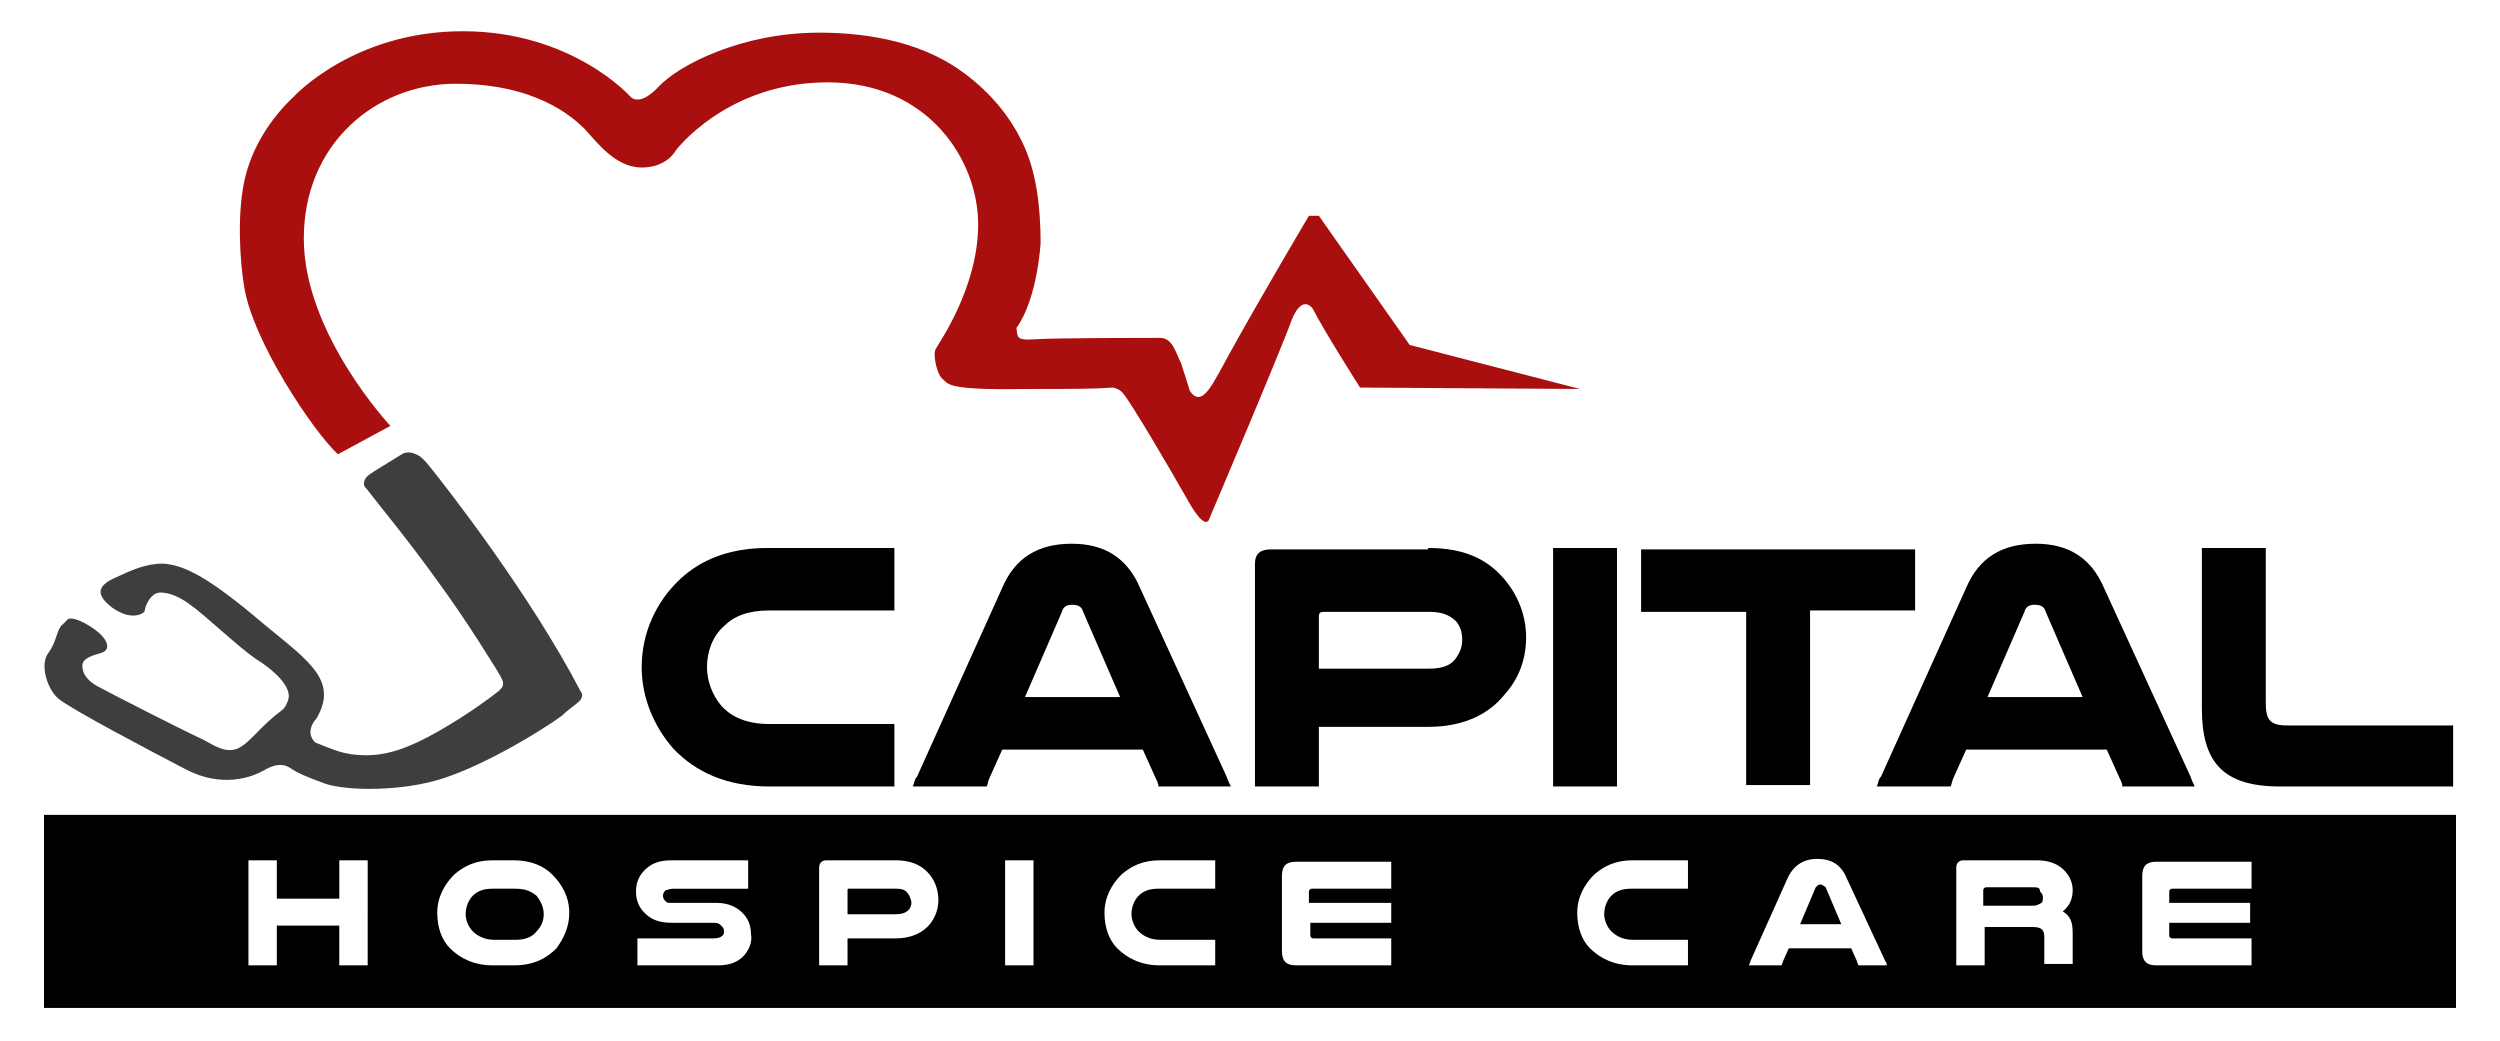 <?xml version="1.0" encoding="utf-8"?>
<!-- Generator: Adobe Illustrator 26.3.1, SVG Export Plug-In . SVG Version: 6.00 Build 0)  -->
<svg version="1.1" id="Layer_1" xmlns="http://www.w3.org/2000/svg" xmlns:xlink="http://www.w3.org/1999/xlink" x="0px" y="0px"
	 viewBox="0 0 176.1 73.3" style="enable-background:new 0 0 176.1 73.3;" xml:space="preserve">
<style type="text/css">
	.st0{fill:#AA0F0F;}
	.st1{fill:#3D3F3F;}
</style>
<g>
	<g>
		<path class="st0" d="M23.8,32c-1.8-1.7-6-8-6.6-11.8c-0.3-1.8-0.5-5,0-7.4c0.5-2.4,1.9-4.5,3.5-6c0,0,4.2-4.6,11.9-4.6
			s11.8,4.6,11.8,4.6s0.6,0.8,2-0.7c1.4-1.5,5.8-3.8,11.3-3.8c2.7,0,6.8,0.4,10,2.7c1.7,1.2,3.3,2.9,4.3,5c1,2,1.3,4.6,1.3,7.1
			c0,0-0.2,3.9-1.7,6c0.1,0.6-0.1,0.9,1.3,0.8c1.4-0.1,7.9-0.1,8.8-0.1c0.9,0,1.1,1,1.5,1.8c0.3,0.9,0.6,1.9,0.6,1.9s0.4,0.8,1,0.3
			c0.4-0.3,0.9-1.2,1.7-2.7c2.2-4,5.7-9.9,5.7-9.9l0.7,0l6.4,9.1l12,3.1l-15.5-0.1c0,0-2.6-4.1-3.3-5.5c0,0-0.7-1.2-1.5,0.7
			c-0.7,2-5.8,14-5.8,14s-0.2,1.1-1.5-1.2s-4-6.9-4.6-7.6c0,0-0.2-0.3-0.7-0.4c-1.4,0.1-2.8,0.1-6.3,0.1c-5.6,0.1-5.3-0.4-5.7-0.7
			c-0.4-0.3-0.7-1.7-0.5-2.1s3-4.3,3-8.8S65.4,5.8,58.3,5.8s-10.7,4.8-10.7,4.8s-0.6,1.2-2.4,1.2s-3.1-1.7-4-2.7
			c-0.9-0.9-3.5-3.2-9.1-3.2s-10.7,4.2-10.7,10.9S27.5,30,27.5,30L23.8,32z"/>
		<path class="st1" d="M4.8,43.6c0.5-0.2,1.8,0.6,2.3,1.1c0.5,0.5,0.7,1.1,0,1.3c-0.7,0.2-1.3,0.4-1.3,0.9s0.3,1,1,1.4
			c0.7,0.4,6,3.1,7.3,3.7c0.7,0.3,1.5,1,2.4,0.8c0.6-0.1,1.3-0.9,1.9-1.5c1.5-1.5,1.6-1.1,1.9-2s-1-2.1-2.3-2.9
			c-1.3-0.9-3.7-3.2-4.6-3.8c-0.9-0.7-1.9-1-2.4-0.8s-0.8,1-0.8,1.2s-0.9,0.8-2.3-0.2c-1.3-1-0.9-1.6,0.2-2.1c1.1-0.5,2.1-1,3.4-1
			c1.3,0.1,2.8,0.7,6.3,3.6c3.5,3,6.2,4.4,4.5,7.3c0,0-0.9,0.9-0.1,1.7c1.3,0.5,2,0.9,3.6,0.9c1.5,0,3-0.5,5.1-1.7
			c2.1-1.2,3.7-2.4,4.2-2.8c0.6-0.5,0.3-0.8-0.1-1.5c-0.2-0.3-2-3.3-4.2-6.3c-2-2.8-4.4-5.7-5-6.5c0,0-0.3-0.2-0.1-0.6
			c0.1-0.3,0.5-0.5,1.3-1l1.3-0.8c0,0,0.4-0.3,1,0c0.3,0.1,0.6,0.4,1,0.9c1.2,1.5,7,8.9,10.6,15.8c0,0,0.3,0.3-0.1,0.7
			c-0.2,0.2-0.8,0.6-1.2,1c-1.5,1.1-5.3,3.4-8.3,4.4s-7,0.9-8.4,0.4s-2-0.8-2.3-1c-0.3-0.2-0.8-0.6-1.9,0c-1,0.6-3.1,1.3-5.6,0
			s-8.2-4.3-9-5c-0.8-0.7-1.3-2.4-0.7-3.2s0.6-1.7,1-2L4.8,43.6z"/>
	</g>
	<g>
		<path d="M63,55.4h-8.8c-3,0-5.2-1-6.8-2.7c-1.3-1.5-2.2-3.5-2.2-5.7c0-2.4,1-4.6,2.7-6.2c1.5-1.4,3.5-2.2,6.2-2.2H63v4.4h-8.8
			c-1.5,0-2.5,0.4-3.2,1.1c-0.8,0.7-1.2,1.8-1.2,2.9c0,1,0.4,2,1,2.7c0.7,0.8,1.8,1.3,3.4,1.3H63V55.4z"/>
		<path d="M86.4,54.7c0.1,0.3,0.2,0.5,0.3,0.7h-5.1c0-0.2-0.1-0.4-0.2-0.6l-0.9-2h-9.9l-0.9,2c-0.1,0.2-0.1,0.4-0.2,0.6h-5.2
			c0.1-0.2,0.1-0.5,0.3-0.7l6-13.3c0.9-2.1,2.5-3.1,4.9-3.1c2.3,0,3.9,1,4.8,3.1L86.4,54.7z M78.9,49.1l-2.6-6
			c-0.1-0.4-0.4-0.5-0.8-0.5c-0.3,0-0.6,0.1-0.7,0.5l-2.6,6H78.9z"/>
		<path d="M100.6,38.6c2.4,0,3.9,0.7,5,1.8c1.2,1.2,1.9,2.8,1.9,4.5c0,1.5-0.5,2.9-1.5,4c-1.1,1.4-2.9,2.3-5.4,2.3h-7.7v4.2h-4.5
			V39.7c0-0.7,0.4-1,1.1-1H100.6z M100.7,47.1c1,0,1.6-0.3,1.9-0.8c0.2-0.3,0.4-0.7,0.4-1.2c0-0.5-0.1-0.9-0.4-1.3
			c-0.4-0.4-0.9-0.7-1.9-0.7h-7.5c-0.2,0-0.3,0.1-0.3,0.3v3.7H100.7z"/>
		<path d="M113.9,38.6v16.8h-4.5V38.6H113.9z"/>
		<path d="M134.9,38.6v4.4h-7.4v12.3h-4.5V43.1h-7.4v-4.4H134.9z"/>
		<path d="M154.3,54.7c0.1,0.3,0.2,0.5,0.3,0.7h-5.1c0-0.2-0.1-0.4-0.2-0.6l-0.9-2h-9.9l-0.9,2c-0.1,0.2-0.1,0.4-0.2,0.6h-5.2
			c0.1-0.2,0.1-0.5,0.3-0.7l6-13.3c0.9-2.1,2.5-3.1,4.9-3.1c2.3,0,3.9,1,4.8,3.1L154.3,54.7z M146.7,49.1l-2.6-6
			c-0.1-0.4-0.4-0.5-0.8-0.5c-0.3,0-0.6,0.1-0.7,0.5l-2.6,6H146.7z"/>
		<path d="M160.6,55.4c-4.1,0-5.5-1.8-5.5-5.5V38.6h4.5v10.9c0,1.2,0.3,1.6,1.5,1.6h11.7v4.3H160.6z"/>
	</g>
	<g>
		<path d="M143.2,62.5h-3.3c-0.1,0-0.2,0.1-0.2,0.2v1.1h3.5c0.3,0,0.4-0.1,0.6-0.2c0.1-0.1,0.1-0.2,0.1-0.4c0-0.2-0.1-0.3-0.2-0.4
			C143.7,62.5,143.5,62.5,143.2,62.5z"/>
		<path d="M128.2,62.3c-0.1,0-0.2,0.1-0.3,0.2l-1.1,2.6h2.9l-1.1-2.6C128.5,62.4,128.3,62.3,128.2,62.3z"/>
		<path d="M63.1,62.6h-3.3c-0.1,0-0.1,0-0.1,0.2v1.6h3.4c0.4,0,0.7-0.1,0.9-0.3c0.1-0.1,0.2-0.3,0.2-0.5c0-0.2-0.1-0.4-0.2-0.6
			C63.8,62.7,63.6,62.6,63.1,62.6z"/>
		<path d="M3.1,57.4V71H173V57.4H3.1z M25.9,68h-2v-2.8h-4.4V68h-2v-7.4h2v2.7h4.4v-2.7h2V68z M39.2,66.8c-0.7,0.7-1.6,1.2-3,1.2
			h-1.5c-1.3,0-2.3-0.5-3-1.2c-0.6-0.6-0.9-1.5-0.9-2.5c0-1.1,0.5-2,1.2-2.7c0.7-0.6,1.5-1,2.7-1h1.5c1.2,0,2.1,0.4,2.7,1
			c0.7,0.7,1.2,1.6,1.2,2.7C40.1,65.3,39.7,66.1,39.2,66.8z M52.5,67.2c-0.4,0.5-1,0.8-1.9,0.8h-5.7v-1.9h5.4c0.3,0,0.5-0.1,0.6-0.2
			c0.1-0.1,0.1-0.2,0.1-0.3c0-0.2-0.1-0.3-0.2-0.4c-0.1-0.1-0.2-0.2-0.5-0.2h-3c-1,0-1.5-0.3-1.9-0.7c-0.4-0.4-0.6-0.9-0.6-1.5
			c0-0.6,0.2-1.1,0.6-1.5c0.4-0.4,0.9-0.7,1.9-0.7h5.4v2h-5.3c-0.2,0-0.4,0.1-0.5,0.1c-0.1,0.1-0.2,0.2-0.2,0.4
			c0,0.2,0.1,0.3,0.2,0.4c0.1,0.1,0.2,0.1,0.4,0.1h3.2c0.8,0,1.4,0.3,1.8,0.7c0.4,0.4,0.6,0.9,0.6,1.5C53,66.3,52.8,66.8,52.5,67.2z
			 M65.5,65.1c-0.5,0.6-1.3,1-2.4,1h-3.4V68h-2v-6.9c0-0.3,0.2-0.5,0.5-0.5h4.9c1,0,1.7,0.3,2.2,0.8c0.5,0.5,0.8,1.2,0.8,2
			C66.1,64,65.9,64.6,65.5,65.1z M72.8,68h-2v-7.4h2V68z M85.5,62.6h-3.9c-0.7,0-1.1,0.2-1.4,0.5c-0.3,0.3-0.5,0.8-0.5,1.3
			c0,0.4,0.2,0.9,0.5,1.2c0.3,0.3,0.8,0.6,1.5,0.6h3.9V68h-3.9c-1.3,0-2.3-0.5-3-1.2c-0.6-0.6-0.9-1.5-0.9-2.5c0-1.1,0.5-2,1.2-2.7
			c0.7-0.6,1.5-1,2.7-1h3.9V62.6z M98,62.6h-5.6c-0.1,0-0.2,0.1-0.2,0.2v0.8H98V65h-5.7v0.9c0,0.1,0.1,0.2,0.2,0.2H98V68h-6.7
			c-0.7,0-1-0.3-1-1v-5.3c0-0.7,0.3-1,1-1H98V62.6z M118.8,62.6h-3.9c-0.7,0-1.1,0.2-1.4,0.5c-0.3,0.3-0.5,0.8-0.5,1.3
			c0,0.4,0.2,0.9,0.5,1.2c0.3,0.3,0.8,0.6,1.5,0.6h3.9V68h-3.9c-1.3,0-2.3-0.5-3-1.2c-0.6-0.6-0.9-1.5-0.9-2.5c0-1.1,0.5-2,1.2-2.7
			c0.7-0.6,1.5-1,2.7-1h3.9V62.6z M130.9,68c0-0.1-0.1-0.2-0.1-0.3l-0.4-0.9H126l-0.4,0.9c0,0.1-0.1,0.2-0.1,0.3h-2.3
			c0-0.1,0.1-0.2,0.1-0.3l2.6-5.8c0.4-0.9,1.1-1.4,2.1-1.4c1,0,1.7,0.4,2.1,1.4l2.7,5.8c0.1,0.1,0.1,0.2,0.1,0.3H130.9z M144,68
			c0-0.2,0-0.3,0-0.5V66c0-0.5-0.2-0.7-0.8-0.7h-3.4V68h-2v-6.9c0-0.3,0.2-0.5,0.5-0.5h5.2c0.9,0,1.5,0.3,1.9,0.7
			c0.4,0.4,0.6,0.9,0.6,1.4c0,0.6-0.2,1.1-0.7,1.5c0.5,0.3,0.7,0.7,0.7,1.5v1.5c0,0.3,0,0.5,0,0.7H144z M158.6,62.6H153
			c-0.1,0-0.2,0.1-0.2,0.2v0.8h5.7V65h-5.7v0.9c0,0.1,0.1,0.2,0.2,0.2h5.6V68h-6.7c-0.7,0-1-0.3-1-1v-5.3c0-0.7,0.3-1,1-1h6.7V62.6z
			"/>
		<path d="M36.2,62.6h-1.5c-0.7,0-1.1,0.2-1.4,0.5c-0.3,0.3-0.5,0.8-0.5,1.3c0,0.4,0.2,0.9,0.5,1.2c0.3,0.3,0.8,0.6,1.5,0.6h1.5
			c0.7,0,1.2-0.2,1.5-0.6c0.3-0.3,0.5-0.7,0.5-1.2c0-0.5-0.2-0.9-0.5-1.3C37.3,62.7,36.9,62.6,36.2,62.6z"/>
	</g>
</g>
</svg>
